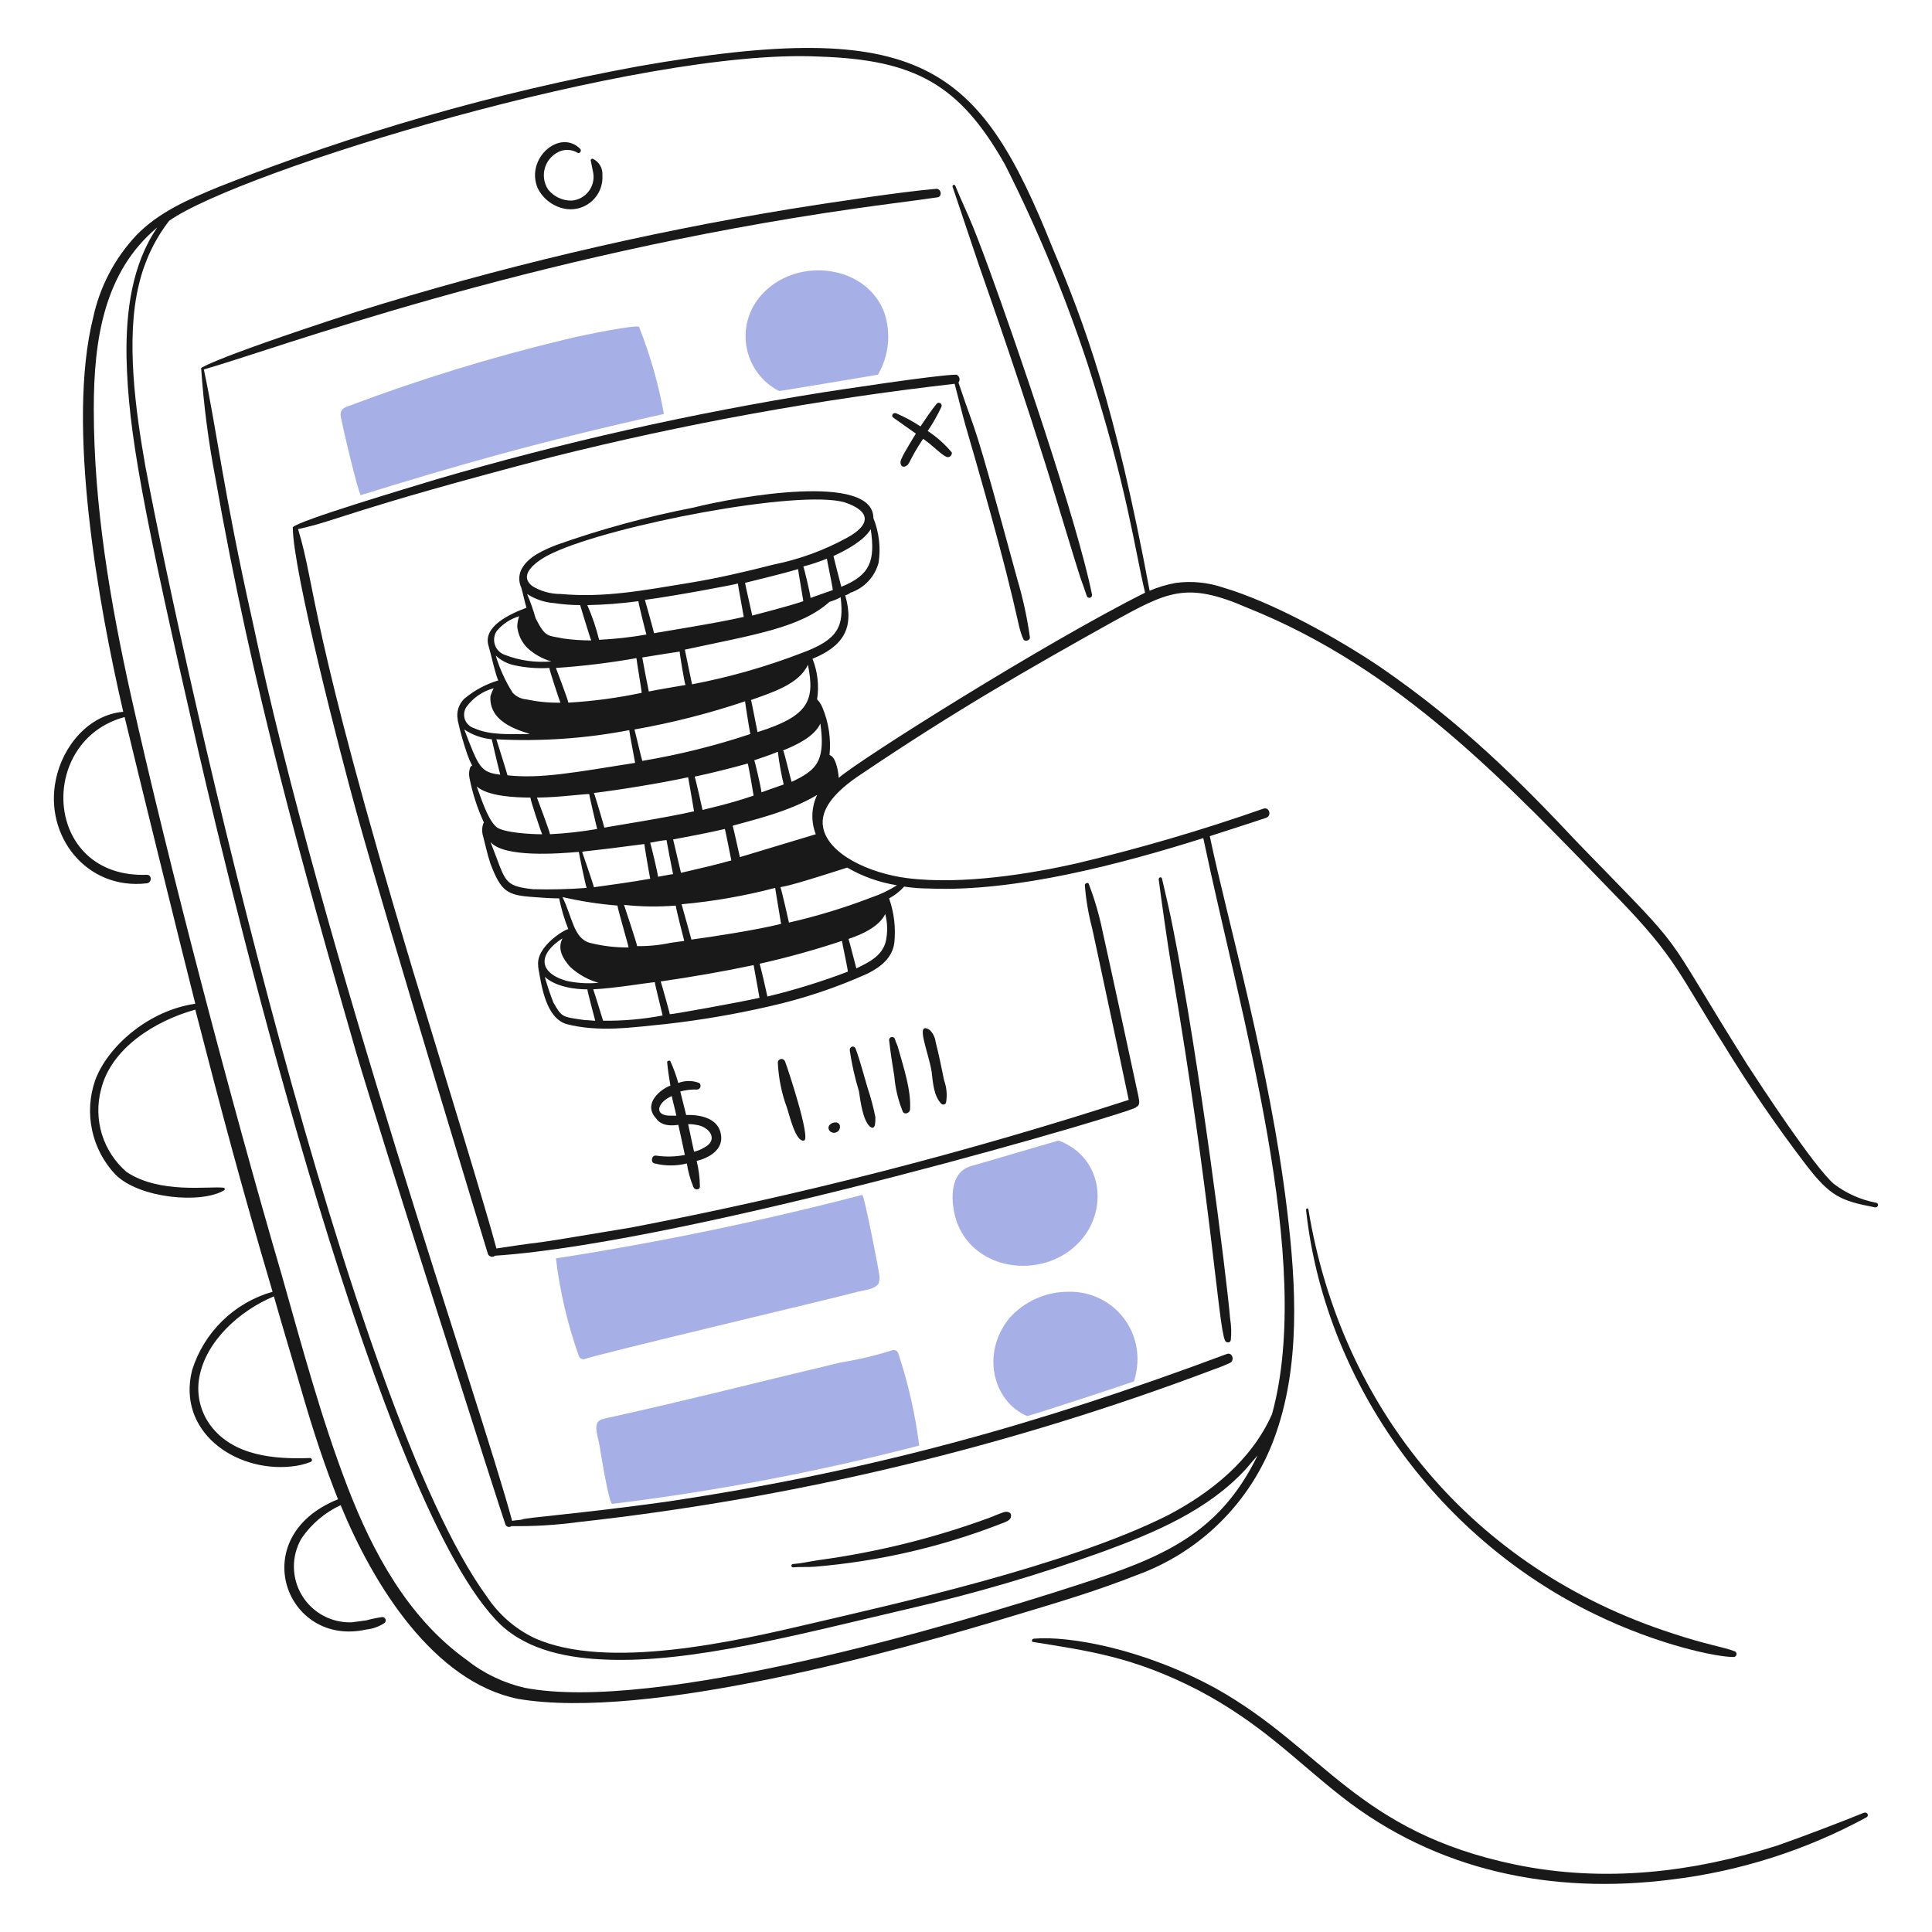 <svg width="400" height="400" viewBox="0 0 400 400" fill="none" xmlns="http://www.w3.org/2000/svg">
<path d="M234.764 286.012C235.022 285.264 235.203 284.492 235.304 283.708C235.653 281.69 235.552 279.62 235.008 277.646C234.464 275.672 233.49 273.842 232.156 272.288C230.823 270.734 229.162 269.494 227.293 268.657C225.424 267.82 223.393 267.406 221.346 267.446C219.023 267.419 216.721 267.889 214.594 268.824C212.467 269.758 210.565 271.136 209.014 272.866C203.038 280.166 205.57 290.154 212.672 293.194C217.28 291.84 232.052 286.96 234.764 286.012Z" fill="#A6B0E6"/>
<path d="M201.018 241.426C196.274 242.782 196.818 249.426 198.172 253.214C202.41 264.236 218.372 264.992 224.87 255.384C229.298 248.836 227.618 239.304 219.178 236.14C215.968 237.024 203.496 240.764 201.018 241.426Z" fill="#A6B0E6"/>
<path d="M190.312 299.292C189.494 292.796 188.041 286.396 185.974 280.184C185.899 279.964 185.75 279.777 185.552 279.654C185.355 279.531 185.121 279.479 184.89 279.508C181.346 280.635 177.722 281.496 174.048 282.082C158.048 285.882 142.2 289.942 126.208 293.466C125.26 293.738 124.04 293.738 123.634 294.686C123.092 295.904 124.034 298.344 124.176 299.564C124.312 300.514 126.074 311.364 126.75 311.364C148.18 308.739 169.413 304.706 190.312 299.292Z" fill="#A6B0E6"/>
<path d="M115.096 260.534C115.921 267.423 117.512 274.198 119.84 280.734C119.915 280.954 120.064 281.142 120.262 281.265C120.459 281.388 120.693 281.44 120.924 281.412C123.206 280.472 173.744 268.524 177.03 267.588C178.25 267.188 181.23 267.044 181.908 265.69C182.093 265.122 182.14 264.518 182.044 263.928C181.908 262.708 178.928 247.394 178.52 247.394C157.611 252.832 136.444 257.218 115.096 260.534Z" fill="#A6B0E6"/>
<path d="M211.182 334.122C219.312 331.684 227.444 329.244 235.304 326.122C241.812 323.775 247.73 320.037 252.645 315.169C257.561 310.301 261.355 304.419 263.764 297.934C269.322 283.026 268.364 266.086 266.474 250.502C262.936 220.874 253.994 190.09 250.474 173.118C250.674 173.036 259.732 170.158 262.13 169.318C263.35 168.918 262.808 167.014 261.588 167.42C248.831 171.891 235.847 175.691 222.692 178.804C213.618 180.84 199.264 183.264 187.794 181.804C179.994 180.804 171.434 176.858 170.412 171.278C169.746 167.65 172.682 163.964 178.376 160.234C197.812 147.12 212.976 138.454 230.282 128.792C241.682 122.554 245.514 120.292 258.2 125.81C290 138.54 311.812 162.036 334.914 185.86C347.096 198.432 347.542 201.568 357.004 216.488C362.181 224.947 367.788 233.135 373.804 241.018C378.882 247.658 381.022 248.602 388.17 249.962C388.848 250.098 389.118 249.15 388.44 249.014C385.239 248.412 382.225 247.066 379.64 245.084C375.43 241.342 364.852 225.178 361.752 220.42C342.654 189.992 350.692 199.264 326.786 174.62C314.418 161.454 302.786 149.834 285.858 138.164C276.968 132.164 263.542 124.686 253.198 121.632C250.061 120.574 246.723 120.249 243.44 120.682C241.578 121.019 239.759 121.564 238.018 122.308C230.84 83.918 224.7 67.358 217.962 51.43C202.77 13.452 190.934 3.4 132.036 13.748C102.38 19.209 73.33 27.56 45.302 38.684C39.068 41.258 32.97 43.834 28.226 48.712C23.743 53.482 20.65 59.387 19.282 65.788C13.724 88.014 20.342 125.042 25.516 147.372C18.464 147.96 12.974 154.372 11.556 161.466C9.142 173.058 17.9 184.35 30.4 182.88C31.484 182.744 31.484 181.118 30.4 181.118C8.956 181.884 7.526 153.374 25.8 148.456C27.834 156.994 37.6 196.702 40.436 207.816C30.756 209.198 22.278 216.644 19.702 223.672C18.549 226.998 18.33 230.576 19.07 234.017C19.811 237.458 21.483 240.63 23.902 243.186C28.834 248.12 41.64 249.294 46.398 246.44C46.452 246.408 46.494 246.359 46.518 246.301C46.542 246.244 46.547 246.18 46.531 246.119C46.516 246.058 46.482 246.004 46.433 245.964C46.385 245.924 46.325 245.901 46.262 245.898C43.174 245.554 33.062 247.222 26.206 242.644C23.811 240.581 22.045 237.886 21.11 234.866C20.175 231.846 20.109 228.624 20.92 225.568C22.966 217.092 31.99 211.38 40.434 209.036C46.072 230.918 49.868 245.204 56.434 267.446C52.522 268.555 48.949 270.623 46.038 273.463C43.127 276.303 40.972 279.824 39.766 283.708C36.61 296.328 48.586 304.794 60.23 303.63C61.623 303.508 62.992 303.189 64.294 302.682C64.391 302.653 64.474 302.59 64.527 302.504C64.581 302.418 64.601 302.316 64.585 302.216C64.568 302.117 64.516 302.026 64.438 301.962C64.36 301.898 64.261 301.865 64.16 301.868C56.842 302.14 48.304 301.468 43.56 295.092C42.524 293.686 41.785 292.084 41.388 290.383C40.992 288.681 40.947 286.917 41.256 285.198C42.62 277.566 49.748 271.294 56.706 268.398C58.738 275.58 60.906 282.628 62.94 289.676C64.972 296.586 67.276 303.634 69.986 310.41C50.658 318.142 59.1 341.094 75.814 337.38C77.172 337.24 78.475 336.775 79.614 336.024C79.729 335.927 79.808 335.795 79.842 335.649C79.875 335.502 79.86 335.349 79.799 335.212C79.738 335.074 79.635 334.961 79.504 334.887C79.373 334.814 79.221 334.785 79.072 334.804C77.976 334.965 76.89 335.191 75.82 335.482C74.872 335.618 73.924 335.752 72.838 335.882C70.773 335.959 68.725 335.48 66.907 334.496C65.09 333.512 63.569 332.059 62.503 330.288C61.438 328.517 60.867 326.492 60.849 324.426C60.832 322.359 61.369 320.325 62.404 318.536C64.441 315.54 67.25 313.152 70.534 311.624C77.272 328.13 89.796 348.204 107.262 351.738C134.052 356.268 185.384 342 211.182 334.122ZM185.704 183.286C184.008 184.36 182.187 185.224 180.282 185.86C174.765 187.976 169.104 189.697 163.342 191.01C163.342 190.876 161.716 183.828 161.58 183.692C162.444 183.404 161.616 184.074 175.404 179.626C178.584 181.469 182.075 182.71 185.704 183.286ZM183.534 194.128C183.12 197.858 179.698 199.298 177.3 200.498C177.166 200.098 175.81 194.67 175.674 194.398C178.52 193.45 182.044 191.824 183.274 189.248C183.698 190.839 183.787 192.501 183.534 194.128ZM174.862 104C180.446 105.862 180.216 108.692 175.404 111.318C170.654 113.926 165.536 115.799 160.224 116.874C154.398 118.364 148.57 119.72 142.742 120.674C133.19 122.23 125.156 123.806 116.044 122.978C113.99 122.984 111.973 122.422 110.218 121.352C106.694 118.642 112.386 115.39 114.554 114.44C126.814 108.72 165.27 101.264 174.862 104ZM166.052 135.176C158.673 138.02 151.053 140.196 143.284 141.68C143.15 141.002 141.794 134.634 141.794 134.498C156.454 131.356 165.794 129.92 171.744 124.604C172.544 124.371 173.316 124.053 174.048 123.656C174.754 129.664 173.636 132.382 166.052 135.176ZM161.716 191.282C156.638 192.55 147.26 193.986 143.15 194.534C143.15 194.534 141.252 187.622 141.116 187.216C147.659 186.626 154.142 185.493 160.496 183.828C160.496 184.1 161.716 191.146 161.716 191.282ZM111.166 165.126C115.838 165.126 122.008 164.202 122.008 164.448C122.008 164.848 123.634 171.63 123.634 171.63C120.407 172.193 117.148 172.556 113.876 172.716C113.74 171.902 111.302 165.532 111.166 165.126ZM121.6 125.282C125.137 125.214 128.667 124.942 132.172 124.47C132.172 124.87 133.662 130.838 133.798 131.246V131.38C130.571 131.943 127.312 132.305 124.04 132.464C123.433 130.005 122.617 127.602 121.6 125.282ZM171.2 115.66C171.2 115.932 172.42 121.624 172.42 122.166C170.93 122.708 169.302 123.25 167.82 123.792C167.684 122.572 166.464 117.558 166.33 117.286C167.987 116.848 169.613 116.305 171.2 115.66ZM140.71 134.904C140.71 135.176 141.658 141.274 141.93 141.816C140.438 142.086 135.424 142.9 134.33 143.172C134.194 142.63 132.974 136.26 132.974 136.124C135.424 135.718 140.574 134.904 140.71 134.904ZM162.258 162.416C160.768 162.958 159.14 163.5 157.658 164.042C157.522 162.822 156.302 157.672 156.168 157.402C157.794 156.858 159.42 156.316 161.046 155.64C161.319 157.92 161.723 160.183 162.258 162.416ZM134.612 174.476C135.288 174.342 137.458 173.934 138 173.934C138 174.07 139.084 179.762 139.354 180.982C139.084 180.982 137.05 181.382 136.238 181.524C136.238 180.982 134.746 174.748 134.612 174.476ZM122.956 164.178C128.198 163.548 137.002 162.114 142.472 160.924C142.472 160.924 143.692 167.836 143.692 167.972C137.864 169.328 125.532 171.224 125.124 171.36C125.124 171.224 123.092 164.312 122.956 164.178ZM131.356 151.032C139.127 149.663 146.783 147.714 154.262 145.2C154.262 145.472 155.076 150.62 155.346 151.976C148.048 154.405 140.571 156.262 132.984 157.532C132.85 157.266 131.494 151.438 131.358 151.032H131.356ZM156.024 164.72C150.798 166.536 145.724 167.566 145.452 167.7C145.452 167.566 143.962 161.06 143.826 160.79C146.886 160.178 152.372 158.774 154.804 158.078C154.94 158.214 156.024 164.584 156.024 164.72ZM151.424 178.136C148.036 179.084 144.512 179.898 140.988 180.71C140.718 179.492 139.362 173.8 139.362 173.8C143.022 173.122 146.546 172.444 150.068 171.63C150.2 171.902 151.28 177.6 151.416 178.136H151.424ZM168.906 172.716C168.706 172.772 152.124 177.786 153.186 177.458C153.05 176.916 151.966 171.902 151.696 170.954C155.828 169.772 163.296 168.108 169.178 164.584C168.58 165.849 168.246 167.223 168.198 168.621C168.149 170.02 168.388 171.413 168.898 172.716H168.906ZM156.836 151.574C156.566 150.354 155.618 145.204 155.482 144.932C159.73 143.416 165.482 141.658 167.272 137.614C168.74 144.956 167.562 148.222 156.836 151.574ZM165.236 117.828C165.236 118.1 166.32 124.334 166.32 124.47C163.202 125.554 156.156 127.316 155.748 127.45C155.748 127.316 154.258 120.946 154.258 120.674C157.922 119.726 161.58 118.912 165.24 117.828H165.236ZM152.768 120.81C152.768 121.08 153.986 127.586 153.986 127.722C148.16 129.076 135.826 130.974 135.42 131.11C135.42 130.974 133.658 124.604 133.522 124.198C139.762 123.384 152.636 120.946 152.772 120.81H152.768ZM131.768 136.26C131.768 136.66 132.852 142.9 132.852 143.442C127.851 144.501 122.776 145.18 117.672 145.476C117.538 144.662 115.234 138.698 115.098 138.292C120.687 137.917 126.251 137.239 131.766 136.26H131.768ZM130.276 151.168C130.276 151.568 131.496 157.808 131.496 157.944C118.922 159.928 111.972 161.268 105.07 160.518C105.07 160.382 102.9 153.47 102.766 153.064C111.979 153.545 121.215 152.908 130.274 151.168H130.276ZM133.4 174.748C133.4 175.018 134.484 181.388 134.62 181.93C130.82 182.608 126.894 183.15 122.964 183.692C122.828 183.014 120.524 176.374 120.524 176.374C120.87 176.2 121.48 176.336 133.4 174.748ZM139.904 187.488C139.904 187.888 141.53 194.398 141.666 194.806L138.82 195.206C136.549 195.687 134.23 195.914 131.908 195.884C131.908 195.484 129.334 187.752 129.198 187.346C132.752 187.732 136.334 187.779 139.896 187.488H139.904ZM165.782 160.924C165.24 161.196 164.562 161.602 163.884 161.874C163.748 161.474 162.394 155.91 162.258 155.64C162.258 155.504 162.122 155.504 162.122 155.368C164.938 154.242 168.566 152.532 169.848 149.812C170.862 156.922 169.256 158.97 165.782 160.924ZM174.182 121.488C174.046 121.088 172.556 115.118 172.556 115.118C175.12 113.952 178.836 111.968 180.28 109.562C181.2 115.936 180.314 119.036 174.184 121.488H174.182ZM109.13 122.978C110.834 124.088 112.794 124.741 114.822 124.876C116.572 125.144 118.339 125.277 120.108 125.276C120.244 125.676 122.142 132.052 122.412 132.594C120.463 132.595 118.516 132.462 116.584 132.194C113.45 131.498 112.984 132.156 110.892 127.994C110.409 126.288 109.821 124.612 109.132 122.978H109.13ZM109.13 134.092C110.553 135.425 112.272 136.4 114.146 136.938C110.877 137.236 107.584 136.771 104.524 135.582C104.04 135.417 103.601 135.141 103.242 134.776C102.883 134.412 102.614 133.969 102.456 133.482C102.298 132.996 102.256 132.479 102.332 131.973C102.409 131.467 102.602 130.986 102.896 130.568C104.113 129.155 105.709 128.12 107.496 127.586C107.234 128.279 107.098 129.013 107.096 129.754C107.263 131.389 107.981 132.919 109.132 134.092H109.13ZM106.556 137.75C108.915 138.253 111.331 138.435 113.738 138.292C113.738 138.692 115.772 144.932 116.042 145.476C113.677 145.526 111.313 145.299 109 144.8C107.916 144.719 106.901 144.235 106.154 143.444C104.633 141.042 103.448 138.443 102.63 135.72C103.725 136.749 105.086 137.452 106.558 137.75H106.556ZM109.672 151.98C106.016 151.98 101.472 152.294 98.154 150.76C97.726 150.63 97.334 150.403 97.007 150.096C96.681 149.79 96.429 149.412 96.272 148.993C96.115 148.574 96.056 148.124 96.101 147.679C96.145 147.233 96.291 146.804 96.528 146.424C97.906 144.487 99.921 143.096 102.22 142.494C101.937 143.01 101.71 143.556 101.542 144.12C101.114 150.148 109.01 151.536 109.674 151.98H109.672ZM101.812 153.064C101.812 153.2 103.438 159.976 103.574 160.382C99.456 159.924 99.116 158.82 96.12 151.032C97.82 152.171 99.777 152.87 101.814 153.064H101.812ZM109.812 165.126C109.812 165.668 111.98 172.174 112.252 172.726C110.316 172.726 104.004 172.474 102.63 171.098C100.806 169.276 99.592 165.152 98.7 162.832C101.048 164.88 106.7 165.126 109.81 165.126H109.812ZM119.842 176.374C119.842 176.51 121.196 183.286 121.468 183.828C117.771 184.111 114.061 184.202 110.354 184.1C104.006 183.394 104.796 182.468 101.554 174.342C104.4 177.61 115.616 176.736 119.84 176.374H119.842ZM127.842 187.488C127.842 188.03 130.144 195.888 130.144 196.16C127.448 196.188 124.759 195.87 122.144 195.212C118.732 194.302 118.496 189.812 116.452 185.726C120.199 186.592 124.004 187.181 127.836 187.488H127.842ZM118.084 200.226C119.75 201.744 121.744 202.857 123.91 203.478C121.69 203.683 119.451 203.548 117.27 203.078C111.27 201.316 111.49 197.43 116.458 194.278C115.354 196.458 116.464 198.412 118.078 200.226H118.084ZM121.606 204.826C121.606 205.226 123.098 210.788 123.234 211.332C122.556 211.332 121.878 211.196 121.064 211.196C116.324 210.518 116.342 210.654 114.56 207.536C113.885 205.805 113.297 204.042 112.798 202.252C115.774 204.97 121.466 204.834 121.6 204.834L121.606 204.826ZM122.826 204.826C127.136 204.626 133.604 203.532 135.566 203.336C135.566 203.736 137.192 210.112 137.192 210.246C133.128 211.016 128.997 211.38 124.86 211.332C124.86 211.332 122.956 205.106 122.82 204.834L122.826 204.826ZM138.682 209.976C138.682 209.84 136.922 203.47 136.786 203.2C143.29 202.252 149.66 201.166 156.03 199.812C156.03 199.948 157.25 206.452 157.25 206.588C152.624 207.61 139.482 209.984 138.676 209.984L138.682 209.976ZM158.882 206.316C158.882 206.182 157.39 199.676 157.256 199.54C163.02 198.247 168.715 196.665 174.32 194.8C174.32 195.07 175.538 200.626 175.538 201.168C170.098 203.24 164.531 204.963 158.87 206.324L158.882 206.316ZM169.588 11.716C189.408 12.356 198.668 17.432 208.076 34.078C214.783 47.368 220.491 61.14 225.152 75.278C233.378 100.778 234.924 113.76 237.078 122.712C216.558 132.96 177.916 157.288 173.642 161.06C173.642 160.518 173.242 156.724 171.744 156.316C172.081 152.946 171.568 149.546 170.254 146.424C170.254 146.288 170.118 146.288 170.118 146.152C169.882 145.65 169.562 145.192 169.17 144.798C169.611 141.964 169.283 139.063 168.22 136.398C174.58 133.778 176.944 130.066 174.996 123.252C175.394 123.155 175.765 122.97 176.082 122.71C177.495 122.237 178.767 121.419 179.784 120.33C180.801 119.242 181.531 117.917 181.908 116.476C182.371 113.362 181.997 110.182 180.824 107.26C180.824 97.808 152.774 102.786 143.556 105.092C133.937 106.963 124.47 109.545 115.232 112.816C112.52 113.9 109.268 115.256 107.914 117.966C107.647 118.539 107.508 119.164 107.508 119.796C107.508 120.429 107.647 121.053 107.914 121.626C108.314 122.98 108.59 124.472 108.998 125.826C105.744 127.046 99.918 129.626 101.138 133.686C101.814 135.99 102.222 138.286 103.034 140.598C103.034 140.734 103.17 140.734 103.17 140.87C100.586 141.642 98.187 142.935 96.122 144.67C95.552 145.222 95.129 145.908 94.892 146.665C94.656 147.423 94.613 148.228 94.768 149.006V149.142C95.303 151.572 95.981 153.967 96.8 156.316C97.06 157.063 97.377 157.789 97.748 158.486C97.614 158.62 97.478 158.62 97.348 158.886C97.101 159.584 97.05 160.336 97.2 161.06C97.822 164.24 98.823 167.335 100.182 170.276C100.182 170.412 100.046 170.412 100.046 170.546C99.804 171.244 99.758 171.994 99.912 172.716C100.454 174.748 100.86 176.78 101.538 178.814C103.776 184.63 104.976 185.358 110.482 185.726C112.244 185.86 114.006 185.996 115.768 185.996C116.201 188.174 116.836 190.306 117.664 192.366C117.012 192.366 110.91 195.966 111.43 199.956V200.226C112.146 204.512 113.114 210.722 117.258 212.016C124.034 213.778 130.946 212.694 137.858 212.016C145.059 211.205 152.208 209.983 159.27 208.358C166.257 206.787 173.068 204.517 179.6 201.582C182.312 200.226 184.75 198.328 185.158 195.212C185.486 192.099 185.117 188.952 184.076 186C185.251 185.376 186.306 184.55 187.194 183.56C188.944 183.828 190.711 183.962 192.48 183.96C210.28 184.686 232.196 178.852 249.128 173.524C256.86 210.4 272.094 261.014 263.358 292.784C259.158 302.27 250.758 309.046 241.674 313.784C220.526 324.358 184.5 332.232 168.492 336.01C152.386 339.81 125.634 345.928 110.624 339.126C106.598 337.191 103.177 334.192 100.73 330.454C72.6 291.934 38.586 141.6 30.124 96.686C28.1 85.222 25.97 70.222 28.768 58.876C29.89 54.102 32.014 49.621 35 45.73C49.31 35.51 132.52 9.906 169.576 11.714L169.588 11.716ZM72 307.966C66.462 293.594 62.514 278.694 58.312 263.922C48.112 229.05 34.982 179.28 27.142 144.122C22.8 124.6 19.416 104.682 19.416 84.626C19.416 70.12 21.616 56.212 32.562 47.086C27.278 54.81 26.058 64.568 26.194 73.92C26.54 89.53 29.542 105.206 41.1 155.64C48.764 188.85 78.928 312.822 103.712 336.426C109.54 341.848 117.942 343.338 125.666 343.61C143.242 344.294 164.882 338.508 188.278 333.038C201.874 329.912 215.27 325.972 228.392 321.238C239.1 317.308 250.076 312.7 257.936 304.162L260.376 301.316C252.436 317.662 240.576 322.48 223.514 328.014C197.168 336.6 135.588 354.662 108.6 349.436C104.196 348.418 100.075 346.428 96.54 343.61C84.468 334.936 77.166 321.376 72 307.966Z" fill="#191919"/>
<path d="M346.026 389.146C360.181 387.445 373.885 383.075 386.412 376.27C387.09 375.87 386.548 375.05 385.87 375.322C381.916 376.938 373.396 380.214 367.982 382.098C350.74 387.58 332.382 389.91 313.636 386.026C280.964 379.188 274.114 362.202 251.974 349.706C236.9 341.376 221.288 338.618 214.028 339.272C213.628 339.272 213.486 339.95 213.892 339.95C225.464 341.834 234.552 342.994 247.908 349.844C261.156 356.798 268.086 364.378 277.724 371.934C297.476 387.454 321.508 392.262 346.026 389.146Z" fill="#191919"/>
<path d="M330.306 334.258C343.478 340.632 355.414 343.068 358.906 343.068C359.06 343.071 359.21 343.017 359.326 342.915C359.442 342.814 359.515 342.673 359.532 342.519C359.549 342.366 359.508 342.212 359.417 342.088C359.326 341.964 359.191 341.878 359.04 341.848C357.04 341.048 353.176 340.478 346.302 338.188C304.764 324.788 277.672 291.54 270.902 250.464C270.824 249.99 270.372 250.194 270.406 250.504C274.1 284.912 296.59 317.942 330.306 334.258Z" fill="#191919"/>
<path d="M44.624 99.126C52.204 142.312 62.754 179.778 73.762 217.98C78.362 233.7 103.984 313.93 104.662 315.692C104.715 315.799 104.791 315.893 104.885 315.967C104.98 316.041 105.089 316.093 105.206 316.119C105.323 316.145 105.444 316.144 105.561 316.117C105.677 316.09 105.786 316.037 105.88 315.962C110.456 316.033 115.032 315.762 119.568 315.15C164.586 310.192 208.801 299.582 251.168 283.572C252.324 283.18 253.459 282.728 254.568 282.218C255.698 281.764 255.194 279.93 254.024 280.32C214.838 294.942 180.392 304.608 137.746 310.948C119.66 313.46 108.458 314.216 108.068 314.608C107.39 314.742 106.712 314.742 106.034 314.878C99.19 289.558 66.862 197.45 52.234 128.4C46.256 101.728 44.834 88.8 42.206 76.494C57.046 72.254 108.618 52.95 177.186 43.156C182.878 42.342 188.434 41.664 194.126 40.852C195.074 40.716 194.94 39.09 193.854 39.09C186.81 39.66 170.538 42.15 163.498 43.29C133.124 48.273 103.139 55.383 73.762 64.568C40.94 75.234 41.34 76.526 41.644 76.222C42.172 83.91 43.168 91.559 44.624 99.126Z" fill="#191919"/>
<path d="M202.644 54.81C203.844 58.366 211.994 81.102 219.178 104.954C225.264 124.982 223 117.372 225.006 123.386C225.049 123.521 225.143 123.635 225.267 123.704C225.391 123.773 225.537 123.792 225.675 123.758C225.813 123.723 225.933 123.637 226.01 123.518C226.087 123.398 226.115 123.254 226.09 123.114C223.052 107.928 210.12 70.302 204.948 56.166C200.52 44.006 200.196 44.348 197.764 38.412C197.723 38.349 197.661 38.303 197.588 38.283C197.516 38.263 197.438 38.271 197.371 38.305C197.304 38.339 197.252 38.396 197.225 38.466C197.198 38.536 197.197 38.614 197.224 38.684C197.936 40.72 196.98 38.014 202.644 54.81Z" fill="#191919"/>
<path d="M242.624 200.768C250.812 248.862 252.208 274.13 253.6 277.474C253.736 278.016 254.684 278.152 254.82 277.474C254.979 275.984 254.933 274.479 254.684 273.002C253.978 264.45 248.224 219.018 242.894 192.366C242.216 188.842 241.404 185.454 240.59 181.93C240.454 181.388 239.776 181.66 239.912 182.202C240.334 185.43 241.68 195.232 242.624 200.768Z" fill="#191919"/>
<path d="M208.878 313.116C208.128 312.816 207.81 313.062 204.948 314.2C193.468 318.421 181.561 321.375 169.44 323.01C167.678 323.28 165.916 323.688 164.156 323.822C164.07 323.828 163.991 323.867 163.932 323.93C163.874 323.993 163.842 324.075 163.842 324.161C163.842 324.246 163.874 324.329 163.932 324.392C163.991 324.455 164.07 324.493 164.156 324.5C165.646 324.364 167.272 324.5 168.756 324.364C181.995 323.264 195.005 320.252 207.38 315.42C208.058 315.15 209.008 314.878 209.278 314.2C209.42 313.658 209.284 313.254 208.878 313.116Z" fill="#191919"/>
<path d="M210.64 120C200.808 83.892 202.662 91.854 198.44 79.2C198.54 79.073 198.609 78.925 198.643 78.768C198.677 78.61 198.674 78.447 198.636 78.29C198.597 78.133 198.524 77.987 198.42 77.863C198.317 77.74 198.187 77.641 198.04 77.574C194.04 77.574 172.568 80.908 170.392 81.234C143.338 85.535 116.586 91.555 90.298 99.258C83.898 101.214 62.076 107.694 60.62 109.15C60.62 118.076 70.538 156.398 73.902 168.51C79.98 190.54 100.938 259.372 101.006 259.58C101.057 259.723 101.141 259.852 101.253 259.955C101.364 260.058 101.499 260.133 101.646 260.172C101.793 260.212 101.947 260.215 102.095 260.181C102.243 260.148 102.381 260.079 102.496 259.98C143.368 257.268 238.172 229.218 235.174 229.218C236.39 228.806 235.748 227.488 235.038 223.93C234.912 223.24 229.224 197 228.262 192.76C227.582 189.435 226.63 186.172 225.416 183.002C225.28 182.602 224.604 182.868 224.604 183.274C224.836 186.246 225.334 189.191 226.092 192.074C226.77 195.056 233.412 226.362 233.692 227.718C199.937 238.645 165.538 247.471 130.692 254.144C103.428 258.696 117.65 256.226 102.776 258.48C101.04 251.736 91.8 221.604 85.43 200.748C63.934 129.278 65.386 121.488 61.714 109.548C70.466 107.632 71.532 105.788 114.158 94.64C141.622 87.752 169.51 82.682 197.64 79.462C198.454 82.442 199.132 85.424 199.946 88.262C211.486 127.824 210.33 129.004 211.87 132.308C212.144 132.984 213.362 132.578 213.226 131.908C212.66 127.88 211.796 123.9 210.64 120Z" fill="#191919"/>
<path d="M192.074 89.232C193.152 87.638 194.104 85.961 194.92 84.218C194.97 84.093 194.977 83.955 194.94 83.825C194.902 83.696 194.822 83.583 194.712 83.504C194.602 83.426 194.469 83.387 194.335 83.393C194.2 83.4 194.071 83.451 193.97 83.54C192.75 85.032 191.666 86.658 190.582 88.284C188.991 87.239 187.313 86.332 185.568 85.574C184.89 85.302 184.348 86.116 185.026 86.522C190.088 90.138 189.048 89.334 189.626 89.776C189.072 90.606 187.142 93.928 187.05 94.112C186.78 94.79 186.238 95.466 186.508 96.144C186.533 96.24 186.58 96.329 186.646 96.404C186.711 96.479 186.793 96.538 186.885 96.577C186.976 96.615 187.076 96.633 187.175 96.627C187.274 96.621 187.371 96.593 187.458 96.544C188.442 96.144 188.098 95.378 191.116 90.852C193.196 92.238 195.332 94.652 196.266 94.652C196.498 94.631 196.713 94.52 196.864 94.343C197.016 94.166 197.093 93.937 197.078 93.704C195.642 91.972 193.956 90.464 192.074 89.232Z" fill="#191919"/>
<path d="M140.438 232.886C140.438 232.886 141.388 237.086 141.794 239.122C139.828 239.504 137.811 239.549 135.83 239.256C134.882 239.122 134.612 240.748 135.56 240.884C137.74 241.426 140.02 241.426 142.2 240.884C142.461 242.556 142.916 244.192 143.556 245.76C143.826 246.438 144.91 246.438 144.91 245.626C144.885 243.844 144.658 242.071 144.234 240.34C144.368 240.34 150.06 239.122 149.248 234.784C148.436 230.446 142.472 230.854 142.064 230.854L140.846 225.976C141.993 225.669 143.18 225.534 144.368 225.576C144.517 225.558 144.658 225.496 144.772 225.399C144.887 225.302 144.971 225.174 145.013 225.029C145.056 224.885 145.055 224.732 145.012 224.588C144.968 224.444 144.883 224.316 144.768 224.22C143.372 223.679 141.825 223.679 140.43 224.22C140.009 222.688 139.465 221.192 138.804 219.748C138.668 219.476 138.126 219.612 138.126 219.884C138.262 221.51 138.526 223.136 138.804 224.76C136.908 225.438 132.976 228.422 135.822 231.536C137.186 233.564 140.168 232.886 140.438 232.886ZM144.098 232.886C146.858 233.196 148.938 236.026 145.724 237.63C145.098 238.015 144.411 238.291 143.692 238.444L142.472 232.752C143.017 232.73 143.563 232.775 144.098 232.886ZM139.084 226.924C139.354 228.28 139.762 229.634 140.032 230.99H138.812C135.268 231 136.094 228.232 139.084 226.924Z" fill="#191919"/>
<path d="M162.936 229.364C163.336 230.448 164.698 236.546 166.458 236.14C167.95 235.868 163.07 221.096 162.528 219.74C162.466 219.584 162.355 219.452 162.211 219.363C162.068 219.275 161.9 219.236 161.732 219.251C161.565 219.267 161.406 219.336 161.281 219.448C161.156 219.561 161.071 219.711 161.038 219.876C161.169 223.119 161.809 226.321 162.936 229.364Z" fill="#191919"/>
<path d="M171.744 234.106C171.909 234.296 172.128 234.43 172.372 234.492C172.616 234.554 172.873 234.54 173.109 234.452C173.345 234.363 173.548 234.205 173.691 233.998C173.835 233.791 173.912 233.546 173.912 233.294C173.912 231.532 170.66 232.616 171.744 234.106Z" fill="#191919"/>
<path d="M180.012 233.158C181.366 234.378 181.232 231.938 181.232 231.262C180.816 229.197 180.273 227.16 179.604 225.162C178.792 222.452 178.114 219.742 177.166 217.162C176.894 216.35 175.81 216.62 175.946 217.562C176.369 220.405 177.004 223.213 177.844 225.962C178.124 227.938 178.638 231.786 180.012 233.158Z" fill="#191919"/>
<path d="M185.162 222.858C185.374 225.372 185.967 227.84 186.922 230.176C187.322 230.854 188.278 230.448 188.414 229.776C188.684 225.71 187.058 220.976 185.974 217.038C185.838 216.36 185.432 215.818 185.296 215.14C185.254 215 185.165 214.88 185.043 214.799C184.921 214.719 184.775 214.683 184.63 214.699C184.485 214.715 184.351 214.781 184.249 214.886C184.148 214.991 184.087 215.128 184.076 215.274C184.348 217.844 184.744 220.286 185.162 222.858Z" fill="#191919"/>
<path d="M192.886 221.91C193.158 224.078 193.286 226.924 194.92 228.552C194.995 228.614 195.084 228.656 195.179 228.675C195.274 228.695 195.372 228.691 195.465 228.664C195.558 228.638 195.644 228.589 195.714 228.522C195.784 228.455 195.837 228.372 195.868 228.28C196.138 226.738 196 225.152 195.468 223.68C194.926 220.968 194.384 218.396 193.706 215.68C193.582 214.754 193.153 213.895 192.486 213.24C189.322 211.244 192.268 217.884 192.886 221.91Z" fill="#191919"/>
<path d="M181.774 77.578C182.884 75.67 183.578 73.549 183.811 71.354C184.045 69.159 183.812 66.939 183.128 64.84C179.47 54.81 165.374 53.184 158.192 60.502C156.747 61.916 155.659 63.655 155.018 65.573C154.377 67.491 154.201 69.534 154.506 71.533C154.81 73.532 155.586 75.431 156.769 77.071C157.953 78.711 159.509 80.046 161.31 80.966C164.02 80.56 177.708 78.256 181.774 77.578Z" fill="#A6B0E6"/>
<path d="M117.4 43.292C118.364 43.4 119.34 43.294 120.259 42.983C121.177 42.671 122.016 42.16 122.715 41.487C123.413 40.814 123.955 39.995 124.301 39.089C124.648 38.183 124.79 37.211 124.718 36.244C124.768 35.539 124.6 34.835 124.237 34.229C123.873 33.623 123.332 33.144 122.686 32.856C122.55 32.856 122.286 32.992 122.286 33.128C122.286 33.19 122.814 35.778 122.828 35.838C122.937 36.51 122.906 37.197 122.736 37.855C122.567 38.514 122.262 39.131 121.842 39.666C121.421 40.201 120.894 40.643 120.294 40.964C119.694 41.285 119.034 41.477 118.356 41.53C117.42 41.55 116.492 41.352 115.646 40.952C114.799 40.553 114.057 39.962 113.478 39.226C113.03 38.546 112.743 37.772 112.639 36.964C112.536 36.156 112.618 35.336 112.879 34.564C113.14 33.793 113.574 33.091 114.148 32.512C114.721 31.934 115.419 31.494 116.188 31.226C116.75 31.053 117.341 31 117.924 31.069C118.507 31.138 119.07 31.328 119.576 31.626C119.976 31.898 120.524 31.226 120.118 30.814C115.894 26.59 108.73 32.814 111.318 38.944C111.896 40.113 112.753 41.122 113.814 41.88C114.875 42.639 116.107 43.124 117.4 43.292Z" fill="#191919"/>
<path d="M137.458 85.71C136.345 79.546 134.62 73.507 132.308 67.686C132.036 67.144 121.466 69.176 117.13 70.26C101.855 73.921 86.826 78.538 72.13 84.084C71.316 84.354 70.504 84.762 70.504 85.846C70.638 87.336 74.304 102.646 74.704 102.514C94.226 96.458 111.652 91.444 137.458 85.71Z" fill="#A6B0E6"/>
</svg>
